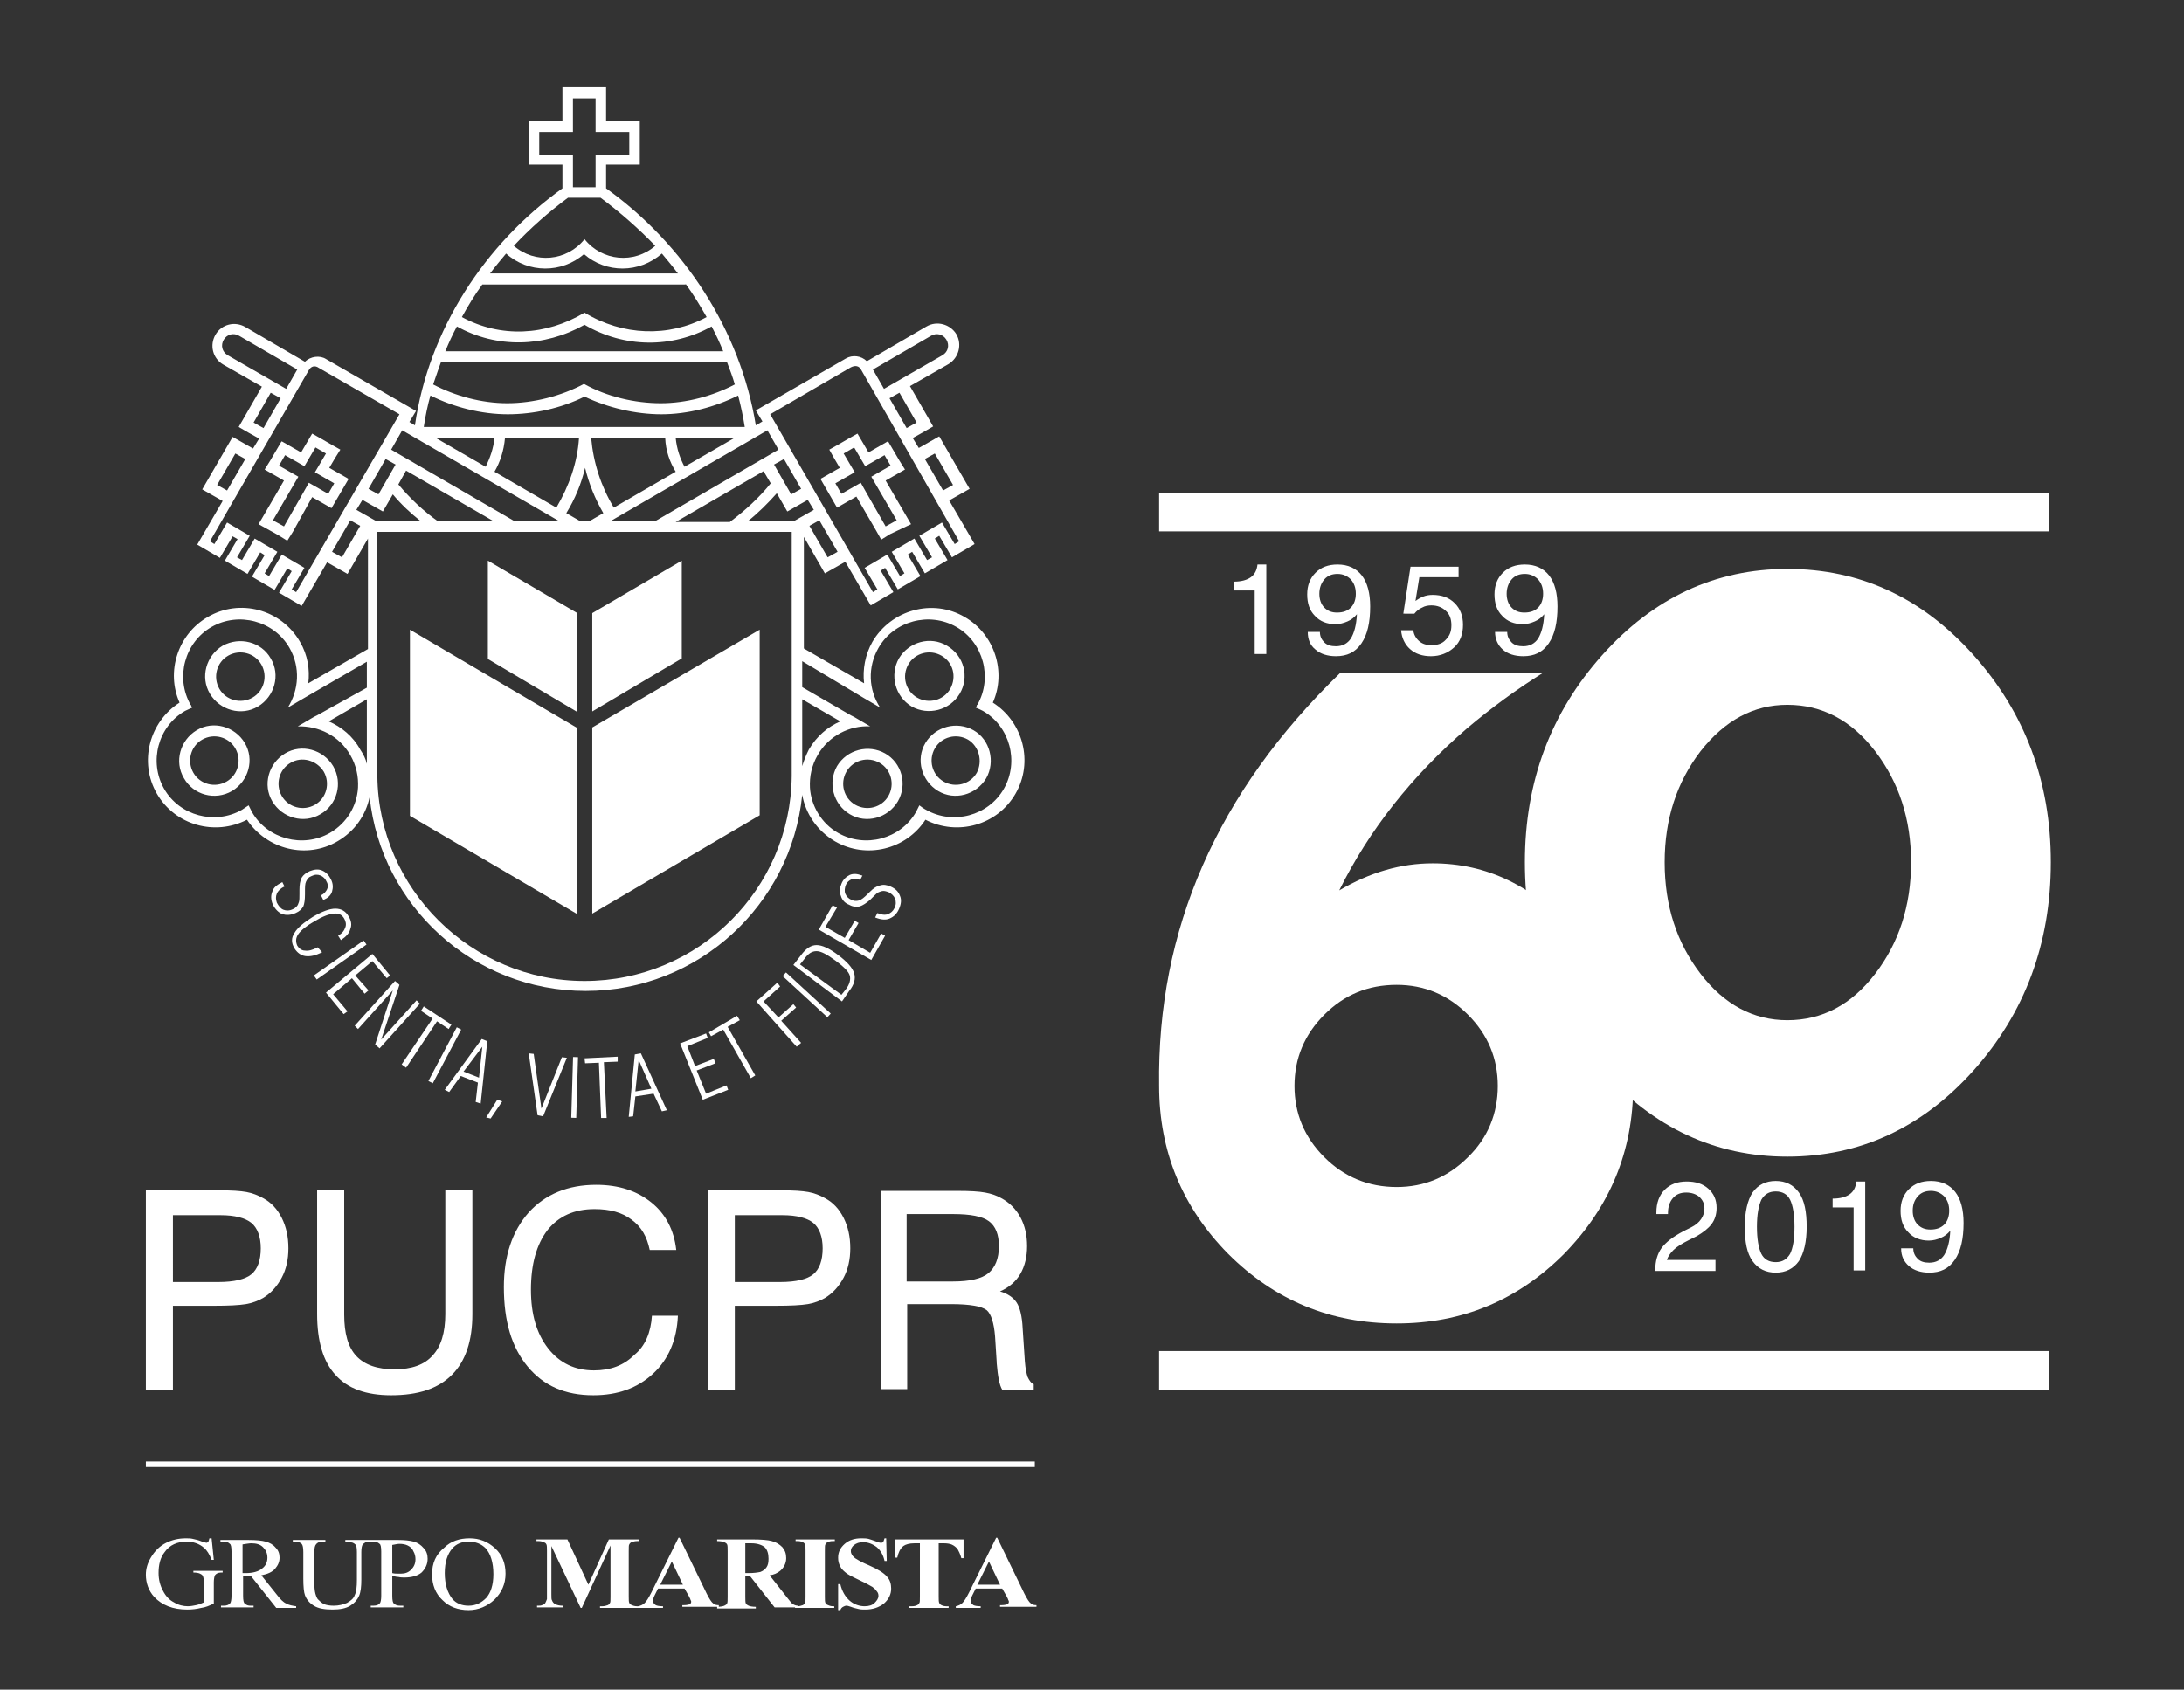<?xml version="1.0" encoding="UTF-8"?>
<!-- Generator: Adobe Illustrator 23.0.3, SVG Export Plug-In . SVG Version: 6.00 Build 0)  -->
<svg version="1.1" id="Layer_1" xmlns="http://www.w3.org/2000/svg" xmlns:xlink="http://www.w3.org/1999/xlink" x="0px" y="0px" viewBox="0 0 395.3 305.9" style="enable-background:new 0 0 395.3 305.9;" xml:space="preserve">
<rect x="0" y="0" width="395.3" height="305.9" fill="#333333" stroke="none"/>
<style type="text/css">
	.st0{fill:#FFFFFF;}
	.st1{fill-rule:evenodd;clip-rule:evenodd;fill:#FFFFFF;}
	.st2{fill:none;stroke:#FFFFFF;stroke-miterlimit:10;}
</style>
<g>
	<path class="st0" d="M31.3,232.1h8.2c2.9,0,4.9-0.5,6-1.4c1.1-0.9,1.7-2.5,1.7-4.7c0-2.1-0.6-3.7-1.7-4.6c-1.1-0.9-3-1.4-5.6-1.4   h-8.6V232.1z M26.4,251.6v-36.1h13.3c2.2,0,3.8,0.1,4.9,0.3c1.1,0.2,2.1,0.6,3,1.1c1.5,0.8,2.6,2,3.4,3.6c0.8,1.6,1.2,3.4,1.2,5.5   c0,2-0.4,3.8-1.2,5.3c-0.8,1.5-1.9,2.8-3.4,3.7c-0.9,0.5-1.9,0.9-3.1,1.1c-1.2,0.2-3.1,0.3-5.8,0.3h-7.4v15.2H26.4z"/>
	<path class="st0" d="M57.4,237.9v-22.4h4.9V238c0,3.4,0.7,5.9,2.2,7.5c1.5,1.6,3.8,2.4,6.9,2.4c3.1,0,5.4-0.8,6.9-2.5   c1.5-1.6,2.3-4.1,2.3-7.5v-22.4h4.9v22.4c0,4.8-1.2,8.5-3.7,11c-2.5,2.5-6.1,3.7-11,3.7c-4.5,0-7.9-1.2-10.1-3.7   C58.5,246.5,57.4,242.8,57.4,237.9"/>
	<path class="st0" d="M118,238.2h4.7c-0.2,4.4-1.7,7.9-4.5,10.5c-2.8,2.6-6.4,3.9-10.8,3.9c-5.1,0-9-1.7-11.9-5.2   c-2.9-3.5-4.3-8.2-4.3-14.4c0-5.6,1.5-10.1,4.5-13.5c3-3.3,7.1-5,12.2-5c4.1,0,7.4,1.1,10,3.2c2.6,2.1,4.1,5,4.5,8.6h-4.8   c-0.5-2.4-1.5-4.2-3.3-5.5c-1.7-1.3-3.9-1.9-6.7-1.9c-3.7,0-6.5,1.3-8.5,3.8c-2,2.6-3,6.2-3,10.8c0,4.4,1,7.9,3.1,10.6   c2.1,2.7,4.9,4,8.3,4c3,0,5.4-0.9,7.3-2.8C116.8,243.7,117.8,241.2,118,238.2"/>
	<path class="st0" d="M133,232.1h8.2c2.9,0,4.9-0.5,6-1.4c1.1-0.9,1.7-2.5,1.7-4.7c0-2.1-0.6-3.7-1.7-4.6c-1.1-0.9-3-1.4-5.6-1.4   H133V232.1z M128.1,251.6v-36.1h13.3c2.2,0,3.8,0.1,4.9,0.3c1.1,0.2,2.1,0.6,3,1.1c1.5,0.8,2.6,2,3.4,3.6c0.8,1.6,1.2,3.4,1.2,5.5   c0,2-0.4,3.8-1.2,5.3c-0.8,1.5-1.9,2.8-3.4,3.7c-0.9,0.5-1.9,0.9-3.1,1.1c-1.2,0.2-3.1,0.3-5.8,0.3H133v15.2H128.1z"/>
	<path class="st0" d="M164.1,219.8V232h8.4c3,0,5.2-0.5,6.4-1.5c1.2-1,1.9-2.6,1.9-4.9c0-2.1-0.6-3.6-1.8-4.5   c-1.2-0.9-3.4-1.3-6.5-1.3H164.1z M159.3,215.6h14c2.3,0,3.9,0.1,5,0.3c1.1,0.2,2,0.5,2.9,1c1.5,0.8,2.7,2,3.5,3.5   c0.8,1.5,1.2,3.2,1.2,5.2c0,1.9-0.4,3.6-1.2,5c-0.8,1.4-2.1,2.5-3.7,3.2c1.4,0.4,2.4,1.1,3,2c0.6,0.9,1,2.5,1.1,4.7l0.4,6   c0.1,1.3,0.3,2.2,0.5,2.8c0.3,0.6,0.6,1.1,1.1,1.3v1h-5.7c-0.5-0.8-0.8-2.4-1-4.8v-0.2l-0.3-4.7c-0.2-2.4-0.7-4-1.5-4.7   c-0.9-0.7-3-1.1-6.5-1.1h-7.9v15.4h-4.8V215.6z"/>
	<path class="st1" d="M55.9,67L38,98l0.8,0.5l2.3-3.9l4.1,2.4l-2.3,3.9l0.9,0.5l2.3-3.9l4.1,2.4l-2.3,3.9l0.8,0.5l2.3-3.9l4.1,2.4   l-2.3,3.9l0.8,0.5L72.3,75l-14.6-8.4C57,66.1,56.3,66.3,55.9,67 M74.2,114l30.3,17.8v33.7l-30.3-17.8V114z M88.3,101.5v17.8   l16.2,9.6V111L88.3,101.5z M123.4,101.5l-16.2,9.5v17.8l16.2-9.6V101.5z M137.5,114v33.6l-30.3,17.8v-33.7L137.5,114z M108.7,35.8   h-5.9c-3.5,2.6-6.8,5.5-9.8,8.7c3.8,3.3,9.6,2.8,12.8-1.2c3.2,4,9,4.5,12.8,1.2C115.5,41.3,112.2,38.4,108.7,35.8z M103.7,33.9h4.1   v-5.9l6.1,0v-4.1h-4.2v0h-1.9v0h0l0-6.1h-4.1l0,6.1h0v0h-1.9v0h-4.2l0,4.1l6.1,0V33.9z M101.8,34.1l0-4.3l-4.9,0v0h-1.2l0-7.9   l1.9,0l4.2,0l0-4.2h0v-1.9h7.9v1.9h0l0,4.2l4.2,0l1.9,0l0,7.9h-1.2v0l-4.9,0l0,4.3C123.8,44.2,134,59.8,136.8,77l1.2-0.7l-1.2-2   l16.3-9.4c1.2-0.7,2.8-0.5,3.8,0.5l10.8-6.3c1.9-1.1,4.3-0.4,5.4,1.4v0c1.1,1.9,0.4,4.3-1.4,5.4l-7,4l4.2,7.3l0,0l-1.9,1.1l-1.8,1   l1.1,1.8l3.7-2.1l0,0h0l5.5,9.5l0,0l-3.7,2.1l4.6,7.9l-4.1,2.4l-2.3-3.9l-0.8,0.5l2.3,3.9l-4.1,2.4l-2.3-3.9l-0.8,0.5l2.3,3.9   l-4.1,2.4l-2.3-3.9l-0.8,0.5l2.3,3.9l-4.1,2.4l-4.6-7.9l-3.7,2.1l0,0v0l-3.8-6.6v20.2l10.9,6.3c-0.3-2.5,0.2-5.2,1.5-7.5   c3.4-5.8,10.9-7.9,16.7-4.5c5.4,3.1,7.6,9.9,5.1,15.5c5.5,3.5,7.4,10.8,4.1,16.5c-3.3,5.7-10.5,7.7-16.3,4.7   c-3.5,5.4-10.7,7.2-16.4,3.9c-3.2-1.9-5.3-5-5.9-8.4c-2,19.9-18.8,35.5-39.2,35.5c-20.3,0-37-15.4-39.1-35.1   c-0.7,3.3-2.7,6.2-5.8,8c-5.6,3.3-12.8,1.5-16.4-3.9c-5.8,3-13,1-16.3-4.7c-3.3-5.7-1.4-13,4.1-16.5c-2.5-5.6-0.3-12.4,5.1-15.5   c5.8-3.4,13.3-1.4,16.7,4.5c1.4,2.4,1.8,5,1.5,7.5l10.8-6.2V97.5l-3.7,6.4l0,0l0,0l-3.7-2.1l-4.6,7.9l-4.1-2.4l2.3-3.9l-0.8-0.5   l-2.3,3.9l-4.1-2.4l2.3-3.9l-0.8-0.5l-2.3,3.9l-4.1-2.4l2.3-3.9l-0.9-0.5l-2.3,3.9l-4.1-2.4l4.6-7.9l-3.7-2.1l0,0l5.5-9.5h0l0,0   l3.7,2.1l1.1-1.8l-1.8-1l-1.9-1.1l0,0l4.2-7.3l-7-4c-1.9-1.1-2.5-3.5-1.4-5.4v0c1.1-1.9,3.5-2.5,5.4-1.4l10.8,6.3   c1-1,2.7-1.2,3.8-0.5l16.3,9.4l-1.2,2l1,0.6C77.6,59.7,87.7,44.2,101.8,34.1z M76.7,77.3h58.1c-0.3-1.9-0.7-3.8-1.2-5.7   c-4.2,2.1-9.1,3.4-13.9,3.4c-4.7,0-9.7-1.2-13.9-3.2c-4.2,2.1-9.2,3.2-13.9,3.2c-4.8,0-9.8-1.3-14-3.4C77.4,73.4,77,75.3,76.7,77.3   z M78.4,69.6c4,2.1,8.8,3.4,13.4,3.4c4.7,0,9.8-1.3,13.9-3.5l0,0c0,0,0,0,0,0c0,0,0,0,0,0l0,0c4.1,2.3,9.2,3.5,13.9,3.5   c4.6,0,9.4-1.3,13.4-3.4c-0.4-1.4-0.9-2.7-1.4-4H79.8C79.3,66.9,78.9,68.2,78.4,69.6z M80.6,63.6h50.3c-0.6-1.5-1.3-3-2.1-4.5   c-7.2,4-15.8,3.9-23-0.3c-7.3,4.1-15.9,4.3-23.1,0.3C81.9,60.6,81.2,62.1,80.6,63.6z M83.6,57.4c7,3.8,15.2,3.4,22.2-0.8   c6.9,4.2,15.2,4.5,22.1,0.8c-1.2-2.1-2.4-4.1-3.8-6v0.1H87.3C85.9,53.4,84.7,55.4,83.6,57.4z M88.7,49.5c0.9-1.2,1.9-2.4,2.9-3.6   c4,3.6,10.1,3.6,14.1,0.1c4,3.5,10,3.5,14.1-0.1c1,1.2,2,2.4,2.9,3.6H88.7z M132.9,79.3h-10.6c0.2,2,0.8,3.7,1.6,5.2L132.9,79.3z    M120.4,79.3h-13.4c0.4,4.5,1.8,8.8,4.1,12.6l11.2-6.5C121.2,83.6,120.5,81.6,120.4,79.3z M104.8,79.3H91.4   c-0.2,2.3-0.9,4.4-1.9,6.1l11.2,6.5C103,88,104.5,83.8,104.8,79.3z M89.5,79.3H78.9l9,5.2C88.7,82.9,89.3,81.2,89.5,79.3z    M102.5,92.9l2.6,1.5h1.5l2.6-1.5c-1.5-2.6-2.6-5.3-3.3-8.2C105.2,87.6,104.1,90.3,102.5,92.9z M139.5,87.5l-1.3-2.2l-15.9,9.2h9.8   C134.9,92.4,137.4,90.1,139.5,87.5z M135.3,94.4h8.3l3.7-2.1l-1.1-1.8l-3.7,2.1h0l-1.9-3.3C139,91.1,137.2,92.9,135.3,94.4z    M72.1,87.7l1.4-2.5l15.9,9.2H79.3C76.6,92.5,74.2,90.2,72.1,87.7z M76.2,94.4h-8l-3.7-2.1l1.1-1.8l3.7,2.1h0l1.8-3.1   C72.6,91.3,74.3,92.9,76.2,94.4z M143.3,140.5c-0.2,20.5-16.9,37.1-37.5,37.1c-20.5,0-37.3-16.7-37.5-37.1h-1.5v0h1.5V96.3h75   L143.3,140.5l1.6,0v0H143.3z M145.2,119.7v4.7l8.8,5.1l0.6,0.3l2.9,1.7c-3.7-0.2-7.5,1.7-9.5,5.2c-1.1,1.9-1.5,3.9-1.4,5.9   c0.2,3.3,2.1,6.5,5.1,8.2c4.9,2.8,11.3,1.1,14.1-3.8c0.2-0.4,0.4-0.8,0.6-1.2c0.4,0.3,0.8,0.6,1.2,0.8c4.9,2.8,11.3,1.1,14.1-3.8   c2.8-4.9,1.1-11.3-3.8-14.1c-0.4-0.2-0.8-0.4-1.3-0.6c0,0,0,0,0,0s0,0,0,0c0.1-0.1,0.1-0.2,0.2-0.3c0,0,0,0,0,0c0,0,0,0,0,0   c0,0,0,0,0-0.1c0,0,0,0,0,0c0,0,0-0.1,0.1-0.1c2.8-4.9,1.1-11.3-3.8-14.1c-4.9-2.8-11.3-1.1-14.1,3.8c-2,3.5-1.8,7.6,0.3,10.8   l-2.9-1.7h0L145.2,119.7z M145.2,126.6v12.1c0.3-1,0.7-2,1.2-3c1.4-2.4,3.4-4.1,5.7-5.1L145.2,126.6z M66.4,138.3v-11.7l-6.9,4   c2.3,1,4.4,2.7,5.7,5.1C65.8,136.6,66.2,137.4,66.4,138.3z M66.4,124.5v-4.7l-11.4,6.6h0l-2.9,1.7c2-3.2,2.3-7.3,0.3-10.8   c-2.8-4.9-9.2-6.6-14.1-3.8c-4.9,2.8-6.6,9.2-3.8,14.1c0,0,0.1,0.1,0.1,0.1c0,0,0,0,0,0c0,0,0,0,0,0.1c0,0,0,0,0,0c0,0,0,0,0,0   c0.1,0.1,0.1,0.2,0.2,0.3c0,0,0,0,0,0s0,0,0,0c-0.4,0.2-0.9,0.4-1.3,0.6c-4.9,2.8-6.6,9.2-3.8,14.1c2.8,4.9,9.2,6.6,14.1,3.8   c0.4-0.3,0.8-0.5,1.2-0.8c0.2,0.4,0.4,0.8,0.6,1.2c2.8,4.9,9.2,6.6,14.1,3.8c3.1-1.8,4.9-4.9,5.1-8.2c0.1-2-0.3-4-1.4-5.9   c-2-3.5-5.7-5.3-9.5-5.2l2.9-1.7l0.6-0.3L66.4,124.5z M155.9,67c-0.4-0.8-1.1-0.9-1.9-0.5L139.4,75l18.6,32.2l0.8-0.5l-2.3-3.9   l4.1-2.4l2.3,3.9l0.8-0.5l-2.3-3.9l4.1-2.4l2.3,3.9l0.9-0.5l-2.3-3.9l4.1-2.4l2.3,3.9l0.8-0.5L155.9,67z M93.2,94.4l-22.4-13l2-3.5   l28.5,16.5H93.2z M110.4,94.4h8.1l22.4-13l-2-3.5L110.4,94.4z M164.9,94.9l-4.6-7.9l3.5-2l-1-1.6l-2-3.4l-0.1-0.1l-3.5,2l-2-3.4   l-1.6,0.9h0l-1.9,1.1h0l-1.6,0.9l0,0h0l0.9,1.6v0l1,1.7l-3.5,2l3,5.2l3.5-2l3.6,6.2h0l0.9,1.6l0,0l0,0l1.6-1h0L164.9,94.9z    M41.3,118.7c-2.1,1.2-2.8,3.9-1.6,6c1.2,2.1,3.9,2.8,6,1.6c2.1-1.2,2.8-3.9,1.6-6C46.1,118.2,43.4,117.5,41.3,118.7z M40.3,116.9   c-3,1.8-4.1,5.7-2.3,8.7c1.8,3,5.7,4.1,8.7,2.3c3-1.8,4.1-5.7,2.3-8.7C47.3,116.2,43.4,115.2,40.3,116.9z M36.6,133.9   c-2.1,1.2-2.8,3.9-1.6,6c1.2,2.1,3.9,2.8,6,1.6c2.1-1.2,2.8-3.9,1.6-6C41.4,133.4,38.7,132.7,36.6,133.9z M35.6,132.2   c-3,1.8-4.1,5.7-2.3,8.7c1.7,3,5.6,4.1,8.7,2.3c3-1.8,4.1-5.7,2.3-8.7C42.5,131.5,38.6,130.4,35.6,132.2z M52.6,138.1   c-2.1,1.2-2.8,3.9-1.6,6c1.2,2.1,3.9,2.8,6,1.6c2.1-1.2,2.8-3.9,1.6-6C57.3,137.6,54.6,136.9,52.6,138.1z M51.6,136.4   c-3,1.8-4.1,5.7-2.3,8.7c1.8,3,5.7,4.1,8.7,2.3c3-1.7,4.1-5.6,2.3-8.7C58.5,135.7,54.6,134.6,51.6,136.4z M162.3,94.2l-4.6-7.9l0,0   l3.5-2l-1.1-1.9l-3.5,2h0l-2-3.4l-1.9,1.1l2,3.4l-3.5,2l1.1,1.9l3.5-2l0.9,1.6l3.6,6.3L162.3,94.2z M141.9,83.1l-1.8,1l3.1,5.4   l1.8-1L141.9,83.1z M169.2,82.1l-1.8,1l3.3,5.7l1.8-1L169.2,82.1z M162.8,71.1l-1.8,1l3.1,5.4l1.8-1L162.8,71.1z M146.5,95.2   l3.3,5.7l1.8-1l-3.3-5.7L146.5,95.2z M158,66.9l2,3.5l10.6-6.1c1-0.6,1.3-1.8,0.7-2.8v0c-0.6-1-1.8-1.3-2.8-0.7L158,66.9z    M46.8,94.9l4.6-7.9l-3.5-2l1-1.6l2-3.4l0.1-0.1l3.5,2l2-3.4l1.6,0.9h0l1.9,1.1h0l1.6,0.9l0,0h0l-1,1.6v0l-1,1.7l3.5,2L60,92   l-3.5-2L53,96.3h0L52,97.9l0,0l0,0l-1.6-1h0L46.8,94.9z M170.4,118.7c-2.1-1.2-4.8-0.5-6,1.6c-1.2,2.1-0.5,4.8,1.6,6   c2.1,1.2,4.8,0.5,6-1.6C173.2,122.5,172.5,119.9,170.4,118.7z M171.4,116.9c-3-1.8-6.9-0.7-8.7,2.3c-1.7,3-0.7,6.9,2.3,8.7   c3,1.7,6.9,0.7,8.7-2.3C175.5,122.6,174.5,118.7,171.4,116.9z M175.2,133.9c-2.1-1.2-4.8-0.5-6,1.6c-1.2,2.1-0.5,4.8,1.6,6   c2.1,1.2,4.8,0.5,6-1.6C177.9,137.8,177.2,135.1,175.2,133.9z M176.2,132.2c-3-1.7-6.9-0.7-8.7,2.3c-1.8,3-0.7,6.9,2.3,8.7   c3,1.8,6.9,0.7,8.7-2.3C180.2,137.9,179.2,133.9,176.2,132.2z M159.2,138.1c-2.1-1.2-4.8-0.5-6,1.6c-1.2,2.1-0.5,4.8,1.6,6   c2.1,1.2,4.8,0.5,6-1.6C162,142,161.3,139.3,159.2,138.1z M160.2,136.4c-3-1.7-6.9-0.7-8.7,2.3c-1.7,3-0.7,6.9,2.3,8.7   c3,1.8,6.9,0.7,8.7-2.3C164.3,142,163.2,138.1,160.2,136.4z M49.4,94.2l4.6-7.9l0,0l-3.5-2l1.1-1.9l3.5,2h0l2-3.4l1.9,1.1l-2,3.4   l3.5,2l-1.1,1.9l-3.5-2l-0.9,1.6l-3.6,6.3L49.4,94.2z M69.8,83.1l1.8,1l-3.1,5.4l-1.8-1L69.8,83.1z M42.6,82.1l1.8,1l-3.3,5.7   l-1.8-1L42.6,82.1z M49,71.1l1.8,1l-3.1,5.4l-1.8-1L49,71.1z M65.2,95.2l-3.3,5.7l-1.8-1l3.3-5.7L65.2,95.2z M53.8,66.9l-2,3.5   l-10.6-6.1c-1-0.6-1.3-1.8-0.7-2.8v0c0.6-1,1.8-1.3,2.8-0.7L53.8,66.9z"/>
	<path class="st0" d="M51.1,159.7l0.4,0.8c-0.7,0.3-1.2,0.8-1.4,1.3c-0.2,0.5-0.2,1,0,1.6c0.3,0.6,0.7,1.1,1.2,1.3   c0.5,0.2,1.1,0.2,1.7-0.1c0.3-0.1,0.5-0.3,0.7-0.5c0.2-0.2,0.3-0.5,0.4-0.8c0.1-0.3,0.1-0.8,0.1-1.5c0-0.3,0-0.5,0-0.7   c0-0.9,0.1-1.6,0.4-2.2c0.3-0.5,0.8-0.9,1.5-1.2c0.8-0.3,1.5-0.4,2.2-0.1c0.7,0.3,1.2,0.8,1.6,1.6c0.4,0.8,0.4,1.5,0.2,2.2   c-0.2,0.7-0.8,1.2-1.5,1.5l-0.1,0l-0.4-0.8c0.6-0.3,0.9-0.7,1.1-1.1c0.2-0.4,0.2-0.9-0.1-1.4c-0.2-0.5-0.6-0.9-1.1-1.1   c-0.5-0.2-1-0.2-1.6,0.1c-0.2,0.1-0.5,0.2-0.6,0.4c-0.2,0.2-0.3,0.4-0.4,0.6c-0.2,0.4-0.2,1-0.2,1.9c0,0.2,0,0.3,0,0.4   c0,1-0.1,1.7-0.3,2.2c-0.3,0.5-0.7,0.9-1.4,1.2c-0.9,0.4-1.7,0.4-2.4,0.2c-0.7-0.3-1.3-0.9-1.7-1.7c-0.4-0.9-0.4-1.7-0.1-2.4   C49.5,160.7,50.1,160.2,51.1,159.7"/>
	<path class="st0" d="M58.3,172.4c-1.2,0.6-2.1,0.8-3,0.7c-0.8-0.1-1.5-0.6-2-1.4c-0.6-1-0.6-1.9,0-2.8c0.5-0.9,1.7-1.9,3.3-2.9   c1.7-1,3.1-1.5,4.1-1.5c1.1,0,1.9,0.5,2.4,1.4c0.5,0.8,0.6,1.6,0.3,2.3c-0.2,0.8-0.8,1.4-1.7,2l-0.5-0.8c0.7-0.4,1.1-0.9,1.3-1.5   c0.2-0.5,0.1-1.1-0.2-1.6c-0.4-0.7-1-1-1.9-0.9c-0.9,0.1-2,0.5-3.5,1.4c-1.4,0.8-2.4,1.6-2.9,2.3c-0.5,0.7-0.5,1.4-0.2,2.1   c0.3,0.5,0.8,0.9,1.4,0.9c0.6,0.1,1.4-0.1,2.3-0.6L58.3,172.4z"/>
	<rect x="56" y="173.3" transform="matrix(0.819 -0.575 0.575 0.819 -88.703 66.862)" class="st0" width="11" height="0.9"/>
	<polygon class="st0" points="59,179.7 67.4,172.7 70.6,176.6 70,177.1 67.4,174 64.3,176.6 66.7,179.3 66,179.9 63.7,177.1    60.3,180 62.9,183.1 62.2,183.6  "/>
	<polygon class="st0" points="64.2,185.7 71.5,177.6 72.3,178.3 69,188.2 75.4,181.1 76,181.7 68.7,189.8 67.9,189.1 71.1,179.3    64.8,186.3  "/>
	<polygon class="st0" points="72.7,192.7 78.3,184.4 76.2,183 76.7,182.2 81.7,185.5 81.2,186.3 79.1,184.9 73.5,193.3  "/>
	
		<rect x="75.1" y="190.6" transform="matrix(0.467 -0.884 0.884 0.467 -126.022 173.081)" class="st0" width="11" height="0.9"/>
	<path class="st0" d="M80.5,197.3l6.7-9.2l1,0.4L87,199.8l-0.9-0.3l0.4-3.5l-3.1-1.2l-2.1,2.9L80.5,197.3z M83.9,194l2.8,1.1   l0.6-5.6L83.9,194z"/>
	<polygon class="st0" points="90,199.1 90.9,199.4 88.8,202.5 88,202.3  "/>
	<polygon class="st0" points="97.3,201.9 95.7,190.7 96.6,190.8 98,200.7 101.7,191.4 102.6,191.5 98.3,202.1  "/>
	
		<rect x="98.5" y="196.5" transform="matrix(2.969718e-02 -1 1 2.969718e-02 -96.028 295.026)" class="st0" width="11" height="0.9"/>
	<polygon class="st0" points="108.8,202.4 108.4,192.4 105.9,192.5 105.8,191.6 111.8,191.3 111.8,192.2 109.3,192.3 109.8,202.4     "/>
	<path class="st0" d="M113.8,202.2l1.1-11.3l1.1-0.2l4.7,10.3l-0.9,0.2l-1.5-3.2l-3.3,0.5l-0.4,3.6L113.8,202.2z M115,197.6l2.9-0.5   l-2.3-5.2L115,197.6z"/>
	<polygon class="st0" points="127.2,199.1 123.1,188.9 127.8,187.1 128.1,187.9 124.4,189.4 125.8,193 129.2,191.7 129.5,192.5    126.1,193.8 127.8,198 131.5,196.5 131.8,197.3  "/>
	<polygon class="st0" points="135.9,195.2 130.9,186.4 128.7,187.6 128.3,186.9 133.4,183.9 133.9,184.7 131.7,185.9 136.7,194.7     "/>
	<polygon class="st0" points="144.2,189.5 136.9,181.3 140.7,177.9 141.2,178.6 138.2,181.3 140.9,184.2 143.6,181.8 144.1,182.4    141.4,184.8 145,188.8  "/>
	
		<rect x="145.5" y="174.8" transform="matrix(0.677 -0.736 0.736 0.677 -85.501 165.462)" class="st0" width="0.9" height="11"/>
	<path class="st0" d="M152.4,181.3l-8.8-6.6l1.4-1.8c0.9-1.2,1.8-1.8,2.8-1.8c1,0,2.3,0.6,3.9,1.8c1.6,1.2,2.6,2.3,2.9,3.3   c0.3,1,0,2.1-0.9,3.2L152.4,181.3z M152.3,180.1l0.8-1c0.7-0.9,0.9-1.8,0.7-2.5c-0.2-0.7-1.1-1.6-2.6-2.7c-1.5-1.1-2.6-1.7-3.4-1.7   c-0.8,0-1.5,0.4-2.2,1.4l-0.8,1L152.3,180.1z"/>
	<polygon class="st0" points="157.7,173.8 148.2,168.3 150.7,163.9 151.5,164.3 149.4,167.8 152.9,169.8 154.7,166.7 155.4,167.1    153.6,170.2 157.5,172.5 159.5,169 160.2,169.4  "/>
	<path class="st0" d="M158.4,166.1l0.4-0.8c0.7,0.3,1.4,0.4,1.9,0.2c0.5-0.2,0.9-0.5,1.2-1.1c0.3-0.6,0.3-1.2,0.1-1.7   c-0.2-0.5-0.6-0.9-1.2-1.2c-0.3-0.1-0.6-0.2-0.9-0.2c-0.3,0-0.5,0.1-0.8,0.2c-0.3,0.1-0.6,0.4-1.1,0.9c-0.2,0.2-0.4,0.4-0.5,0.5   c-0.7,0.6-1.3,1-1.9,1.2c-0.6,0.1-1.2,0.1-1.9-0.3c-0.8-0.3-1.3-0.9-1.5-1.6c-0.3-0.7-0.2-1.5,0.1-2.2c0.3-0.8,0.9-1.3,1.5-1.6   c0.7-0.3,1.4-0.2,2.2,0.1l0.1,0l-0.4,0.8c-0.6-0.2-1.1-0.3-1.6-0.1c-0.4,0.2-0.8,0.5-1,1c-0.2,0.5-0.3,1.1-0.1,1.6   c0.2,0.5,0.6,0.9,1.1,1.1c0.2,0.1,0.5,0.2,0.7,0.2c0.2,0,0.5,0,0.7-0.1c0.4-0.1,0.9-0.5,1.6-1.2c0.1-0.1,0.2-0.2,0.3-0.3   c0.7-0.7,1.3-1.1,1.9-1.2c0.6-0.2,1.2-0.1,1.9,0.2c0.9,0.4,1.4,0.9,1.7,1.7c0.3,0.7,0.2,1.5-0.2,2.4c-0.4,0.9-1,1.4-1.7,1.7   C160.3,166.6,159.4,166.5,158.4,166.1"/>
	<path class="st0" d="M209.8,196.6c-0.4-28.3,10.5-53.2,32.8-74.8h36.7c-4.8,3-9.3,6.3-13.7,10c-10.1,8.7-17.8,18.5-23.2,29.4   c5.6-3.3,11.2-4.9,16.9-4.9c9.8,0,18.3,4.1,25.5,12.3c7.2,8.2,10.8,17.6,10.8,28c0,11.8-4.2,21.9-12.5,30.4   c-8.4,8.4-18.4,12.6-30.3,12.6c-12,0-22.1-4.2-30.5-12.6C214,218.6,209.8,208.4,209.8,196.6 M271.1,196.6c0-5-1.8-9.3-5.4-12.9   c-3.6-3.6-7.9-5.4-12.9-5.4c-5.2,0-9.5,1.8-13.1,5.4c-3.6,3.6-5.4,7.9-5.4,12.9c0,5,1.8,9.3,5.4,12.9c3.6,3.6,8,5.4,13.1,5.4   c5,0,9.3-1.8,12.9-5.4C269.3,206,271.1,201.6,271.1,196.6z"/>
	<path class="st0" d="M323.5,184.7c6.3,0,11.6-2.8,15.9-8.4c4.3-5.6,6.5-12.3,6.5-20.2c0-7.8-2.2-14.5-6.5-20.1   c-4.3-5.6-9.6-8.4-15.9-8.4c-6.1,0-11.3,2.8-15.7,8.4c-4.3,5.6-6.5,12.3-6.5,20.1c0,7.9,2.2,14.6,6.5,20.2   C312.1,181.9,317.4,184.7,323.5,184.7 M276,156.1c0-14.6,4.7-27.1,14-37.5c9.3-10.4,20.5-15.6,33.5-15.6c13.2,0,24.4,5.2,33.7,15.6   c9.3,10.4,14,22.9,14,37.5c0,14.7-4.7,27.3-14,37.7c-9.3,10.4-20.6,15.6-33.7,15.6c-13,0-24.2-5.2-33.5-15.6   C280.6,183.3,276,170.8,276,156.1z"/>
	<path class="st0" d="M270.6,114.4h2.2c0,0.8,0.3,1.4,0.8,1.9c0.5,0.5,1.2,0.7,2.1,0.7c1.2,0,2.1-0.5,2.7-1.4c0.6-1,1-2.4,1.1-4.4   c-0.5,0.6-1,1-1.7,1.3c-0.7,0.3-1.4,0.5-2.2,0.5c-1.5,0-2.8-0.5-3.7-1.5c-1-1-1.4-2.3-1.4-3.9c0-1.6,0.5-2.9,1.5-3.9   c1-1,2.3-1.5,4-1.5c1.9,0,3.4,0.7,4.4,2c1,1.3,1.5,3.2,1.5,5.6c0,2.9-0.5,5.1-1.6,6.7c-1.1,1.6-2.6,2.3-4.6,2.3   c-1.5,0-2.8-0.4-3.7-1.2C271.1,116.8,270.6,115.7,270.6,114.4 M272.7,107.5c0,1,0.3,1.9,0.9,2.5c0.6,0.6,1.3,0.9,2.3,0.9   c1.1,0,1.9-0.3,2.5-0.9c0.6-0.6,0.9-1.5,0.9-2.5c0-1.1-0.3-1.9-0.9-2.6c-0.6-0.6-1.4-1-2.4-1c-1,0-1.8,0.3-2.4,1   C273,105.6,272.7,106.5,272.7,107.5z M253.6,114.1h2.2c0.1,0.8,0.5,1.5,1.1,2c0.6,0.5,1.3,0.7,2.2,0.7c1.1,0,2-0.3,2.6-1   c0.7-0.7,1-1.5,1-2.6c0-1.1-0.3-2-1-2.6c-0.6-0.6-1.5-1-2.6-1c-0.6,0-1.2,0.1-1.7,0.4c-0.5,0.2-1,0.6-1.4,1.1H254l1.3-8.5h8.7v1.9   h-7.1l-0.7,4.3c0.4-0.3,0.9-0.6,1.4-0.8c0.5-0.2,1.1-0.3,1.7-0.3c1.7,0,3,0.5,4,1.5c1,1,1.5,2.3,1.5,3.9c0,1.7-0.5,3.1-1.6,4.1   c-1.1,1-2.5,1.6-4.2,1.6c-1.5,0-2.8-0.4-3.8-1.3C254.3,116.7,253.7,115.5,253.6,114.1z M236.7,114.4h2.2c0,0.8,0.3,1.4,0.8,1.9   c0.5,0.5,1.2,0.7,2.1,0.7c1.2,0,2.1-0.5,2.7-1.4c0.6-1,1-2.4,1.1-4.4c-0.5,0.6-1,1-1.7,1.3c-0.7,0.3-1.4,0.5-2.2,0.5   c-1.5,0-2.8-0.5-3.7-1.5c-1-1-1.4-2.3-1.4-3.9c0-1.6,0.5-2.9,1.5-3.9c1-1,2.3-1.5,4-1.5c1.9,0,3.4,0.7,4.4,2c1,1.3,1.5,3.2,1.5,5.6   c0,2.9-0.5,5.1-1.6,6.7c-1.1,1.6-2.6,2.3-4.6,2.3c-1.5,0-2.8-0.4-3.7-1.2C237.1,116.8,236.7,115.7,236.7,114.4z M238.8,107.5   c0,1,0.3,1.9,0.9,2.5c0.6,0.6,1.3,0.9,2.3,0.9c1.1,0,1.9-0.3,2.5-0.9c0.6-0.6,0.9-1.5,0.9-2.5c0-1.1-0.3-1.9-0.9-2.6   c-0.6-0.6-1.4-1-2.4-1c-1,0-1.8,0.3-2.4,1C239.1,105.6,238.8,106.5,238.8,107.5z M227.1,118.3v-11.4h-3.8v-1.6   c1.4,0,2.4-0.3,3.1-0.8c0.7-0.5,1.1-1.3,1.2-2.3h1.6v16.2H227.1z"/>
	<path class="st0" d="M344.1,226h2.2c0,0.8,0.3,1.4,0.8,1.9c0.5,0.5,1.2,0.7,2.1,0.7c1.2,0,2.1-0.5,2.7-1.4c0.6-1,1-2.4,1.1-4.4   c-0.5,0.6-1,1-1.7,1.3c-0.7,0.3-1.4,0.5-2.2,0.5c-1.5,0-2.8-0.5-3.7-1.5c-1-1-1.4-2.3-1.4-3.9c0-1.6,0.5-2.9,1.5-3.9   c1-1,2.3-1.5,4-1.5c1.9,0,3.4,0.7,4.4,2c1,1.3,1.5,3.2,1.5,5.6c0,2.9-0.5,5.1-1.6,6.7c-1.1,1.6-2.6,2.3-4.6,2.3   c-1.5,0-2.8-0.4-3.7-1.2C344.6,228.4,344.1,227.4,344.1,226 M346.2,219.2c0,1,0.3,1.9,0.9,2.5c0.6,0.6,1.3,0.9,2.3,0.9   c1.1,0,1.9-0.3,2.5-0.9c0.6-0.6,0.9-1.5,0.9-2.5c0-1.1-0.3-1.9-0.9-2.6c-0.6-0.6-1.4-1-2.4-1c-1,0-1.8,0.3-2.4,1   C346.5,217.3,346.2,218.1,346.2,219.2z M335.5,230v-11.4h-3.8v-1.6c1.4,0,2.4-0.3,3.1-0.8c0.7-0.5,1.1-1.3,1.2-2.3h1.6V230H335.5z    M315.8,222.1c0-2.7,0.5-4.8,1.4-6.2c1-1.4,2.4-2.1,4.2-2.1c1.8,0,3.2,0.7,4.2,2.1c1,1.4,1.4,3.5,1.4,6.2c0,2.7-0.5,4.8-1.4,6.2   c-1,1.4-2.4,2.1-4.2,2.1c-1.8,0-3.2-0.7-4.2-2.1C316.2,226.9,315.8,224.9,315.8,222.1z M318,222.1c0,2.2,0.3,3.9,0.8,4.9   c0.5,1,1.4,1.5,2.6,1.5c1.2,0,2-0.5,2.6-1.5c0.5-1,0.8-2.6,0.8-4.9c0-2.2-0.3-3.9-0.8-4.9c-0.5-1-1.4-1.5-2.6-1.5   c-1.2,0-2,0.5-2.6,1.5C318.3,218.3,318,219.9,318,222.1z M299.6,230v-0.1c0-1.6,0.4-2.9,1.1-3.9c0.8-1.1,2.1-2.1,4-3.1l1.4-0.7   c0.8-0.4,1.4-0.9,1.8-1.5c0.4-0.6,0.6-1.2,0.6-1.9c0-0.9-0.3-1.5-0.9-2.1c-0.6-0.5-1.4-0.8-2.4-0.8c-1,0-1.8,0.3-2.4,1   c-0.6,0.7-0.9,1.6-0.9,2.7v0.2h-2.1v-0.3c0-1.7,0.5-3.1,1.5-4.1c1-1,2.3-1.5,4-1.5c1.6,0,2.9,0.4,3.9,1.3c1,0.9,1.5,2,1.5,3.5   c0,1.1-0.3,2.1-0.9,2.9c-0.6,0.8-1.5,1.5-2.7,2.2l-1.4,0.7c-1.2,0.6-2.2,1.2-2.8,1.8c-0.6,0.6-1,1.2-1.2,1.8h8.8v2H299.6z"/>
	<rect x="209.8" y="89.2" class="st1" width="161" height="7"/>
	<rect x="209.8" y="244.6" class="st1" width="161" height="7"/>
	<path class="st0" d="M181,286.9l-2-4.2l-2.1,4.2H181z M181.4,287.6h-4.8l-0.6,1.2c-0.2,0.4-0.3,0.7-0.3,1c0,0.4,0.2,0.6,0.5,0.8   c0.2,0.1,0.6,0.2,1.3,0.2v0.3H173v-0.3c0.5-0.1,0.9-0.3,1.2-0.6c0.3-0.3,0.7-0.9,1.2-1.9l4.9-9.9h0.2l4.9,10.1   c0.5,1,0.9,1.6,1.2,1.8c0.2,0.2,0.5,0.3,1,0.3v0.3h-6.6v-0.3h0.3c0.5,0,0.9-0.1,1.1-0.2c0.1-0.1,0.2-0.2,0.2-0.4   c0-0.1,0-0.2-0.1-0.3c0-0.1-0.1-0.3-0.3-0.7L181.4,287.6z M174.4,278.8v3.3H174c-0.2-0.8-0.5-1.3-0.7-1.7c-0.3-0.3-0.6-0.6-1.1-0.8   c-0.3-0.1-0.7-0.2-1.3-0.2h-1v9.6c0,0.6,0,1,0.1,1.2c0.1,0.2,0.2,0.3,0.4,0.4c0.2,0.1,0.5,0.2,0.9,0.2h0.4v0.3h-7.1v-0.3h0.5   c0.4,0,0.7-0.1,0.9-0.2c0.2-0.1,0.3-0.2,0.4-0.4c0.1-0.1,0.1-0.5,0.1-1.2v-9.6h-1c-0.9,0-1.6,0.2-2,0.5c-0.6,0.5-0.9,1.2-1.1,2.1   h-0.4v-3.3H174.4z M160.4,278.5l0.1,4.1h-0.4c-0.2-1-0.7-1.9-1.4-2.5c-0.8-0.6-1.6-0.9-2.5-0.9c-0.7,0-1.2,0.2-1.6,0.5   c-0.4,0.3-0.6,0.7-0.6,1.1c0,0.3,0.1,0.5,0.2,0.7c0.2,0.3,0.5,0.6,0.9,0.8c0.3,0.2,1,0.6,2.2,1.1c1.6,0.7,2.7,1.4,3.2,2   c0.6,0.6,0.8,1.4,0.8,2.2c0,1-0.4,1.9-1.3,2.7c-0.9,0.7-2,1.1-3.4,1.1c-0.4,0-0.8,0-1.2-0.1c-0.4-0.1-0.9-0.2-1.4-0.4   c-0.3-0.1-0.6-0.2-0.8-0.2c-0.2,0-0.4,0.1-0.6,0.2c-0.2,0.1-0.4,0.3-0.5,0.6h-0.4v-4.7h0.4c0.3,1.3,0.9,2.3,1.7,3   c0.8,0.7,1.8,1,2.7,1c0.8,0,1.4-0.2,1.8-0.6c0.4-0.4,0.7-0.8,0.7-1.3c0-0.3-0.1-0.6-0.3-0.8c-0.2-0.3-0.4-0.5-0.8-0.8   c-0.4-0.2-1-0.6-1.9-1c-1.2-0.6-2.1-1-2.7-1.4c-0.5-0.4-1-0.8-1.2-1.3c-0.3-0.5-0.4-1-0.4-1.6c0-1,0.4-1.8,1.2-2.5   c0.8-0.7,1.8-1,3-1c0.4,0,0.9,0,1.3,0.1c0.3,0.1,0.7,0.2,1.2,0.4c0.5,0.2,0.8,0.3,1,0.3c0.2,0,0.3,0,0.4-0.1   c0.1-0.1,0.2-0.3,0.3-0.7H160.4z M151,290.8v0.3h-7.1v-0.3h0.4c0.4,0,0.7-0.1,1-0.2c0.2-0.1,0.3-0.2,0.4-0.4   c0.1-0.1,0.1-0.5,0.1-1.2v-8.2c0-0.6,0-1-0.1-1.2c-0.1-0.2-0.2-0.3-0.4-0.4c-0.2-0.1-0.5-0.2-0.9-0.2h-0.4v-0.3h7.1v0.3h-0.4   c-0.4,0-0.7,0.1-0.9,0.2c-0.2,0.1-0.3,0.2-0.4,0.4c-0.1,0.1-0.1,0.5-0.1,1.2v8.2c0,0.6,0,1,0.1,1.2c0.1,0.2,0.2,0.3,0.5,0.4   c0.2,0.1,0.5,0.2,0.9,0.2H151z M134.9,279.4v5.4h0.6c0.9,0,1.6-0.1,2.1-0.2c0.5-0.2,0.8-0.4,1.1-0.8c0.3-0.4,0.4-0.9,0.4-1.6   c0-0.9-0.2-1.6-0.7-2.1c-0.5-0.4-1.3-0.7-2.4-0.7H134.9z M134.9,285.5v3.5c0,0.7,0,1.1,0.1,1.3c0.1,0.2,0.3,0.3,0.5,0.4   c0.2,0.1,0.7,0.2,1.3,0.2v0.3h-7v-0.3c0.6,0,1.1-0.1,1.3-0.2c0.2-0.1,0.4-0.2,0.5-0.4c0.1-0.2,0.1-0.6,0.1-1.3v-8.1   c0-0.7,0-1.1-0.1-1.3c-0.1-0.2-0.3-0.3-0.5-0.4c-0.2-0.1-0.7-0.2-1.3-0.2v-0.3h6.3c1.7,0,2.9,0.1,3.6,0.3c0.8,0.2,1.4,0.6,1.9,1.1   c0.5,0.6,0.7,1.2,0.7,2c0,0.9-0.4,1.7-1.1,2.3c-0.5,0.4-1.1,0.7-1.9,0.8l3.3,4.2c0.4,0.5,0.7,0.9,0.9,1c0.3,0.2,0.6,0.3,1,0.3v0.3   h-4.3l-4.4-5.6H134.9z M123.6,286.9l-2-4.2l-2.1,4.2H123.6z M123.9,287.6h-4.8l-0.6,1.2c-0.2,0.4-0.3,0.7-0.3,1   c0,0.4,0.2,0.6,0.5,0.8c0.2,0.1,0.6,0.2,1.3,0.2v0.3h-4.5v-0.3c0.5-0.1,0.9-0.3,1.2-0.6c0.3-0.3,0.7-0.9,1.2-1.9l4.9-9.9h0.2   l4.9,10.1c0.5,1,0.9,1.6,1.2,1.8c0.2,0.2,0.5,0.3,1,0.3v0.3h-6.6v-0.3h0.3c0.5,0,0.9-0.1,1.1-0.2c0.1-0.1,0.2-0.2,0.2-0.4   c0-0.1,0-0.2-0.1-0.3c0-0.1-0.1-0.3-0.3-0.7L123.9,287.6z M106.5,286.9l3.7-8.2h5.5v0.3h-0.4c-0.4,0-0.7,0.1-1,0.2   c-0.2,0.1-0.3,0.2-0.4,0.4c-0.1,0.1-0.1,0.5-0.1,1.2v8.2c0,0.6,0,1,0.1,1.2c0.1,0.2,0.2,0.3,0.5,0.4c0.2,0.1,0.5,0.2,0.9,0.2h0.4   v0.3h-7.1v-0.3h0.4c0.4,0,0.7-0.1,1-0.2c0.2-0.1,0.3-0.2,0.4-0.4c0.1-0.1,0.1-0.5,0.1-1.2v-9.2l-5.2,11.3h-0.2l-5.3-11.2v8.7   c0,0.6,0,1,0.1,1.1c0.1,0.3,0.3,0.6,0.6,0.7c0.3,0.2,0.8,0.3,1.4,0.3v0.3h-4.7v-0.3h0.1c0.3,0,0.6,0,0.8-0.1   c0.3-0.1,0.5-0.2,0.6-0.4c0.1-0.2,0.2-0.4,0.3-0.7c0-0.1,0-0.4,0-0.9v-7.8c0-0.6,0-1-0.1-1.2c-0.1-0.2-0.2-0.3-0.5-0.4   c-0.2-0.1-0.5-0.2-0.9-0.2h-0.4v-0.3h5.6L106.5,286.9z M84.8,279.1c-1.2,0-2.2,0.4-2.9,1.2c-0.9,1-1.4,2.5-1.4,4.5   c0,2,0.5,3.6,1.4,4.7c0.7,0.8,1.7,1.2,2.9,1.2c1.3,0,2.3-0.5,3.2-1.4c0.8-0.9,1.3-2.3,1.3-4.3c0-2.1-0.5-3.7-1.4-4.7   C87.1,279.5,86.1,279.1,84.8,279.1z M85,278.5c1.8,0,3.3,0.6,4.6,1.8c1.3,1.2,1.9,2.7,1.9,4.6c0,1.9-0.7,3.4-2,4.7   c-1.3,1.2-2.9,1.9-4.7,1.9c-1.9,0-3.5-0.6-4.7-1.8c-1.3-1.2-1.9-2.8-1.9-4.7c0-2,0.7-3.6,2.2-4.8C81.6,279,83.2,278.5,85,278.5z    M71,284.8c0.4,0.1,0.7,0.1,0.9,0.1c0.3,0,0.5,0,0.7,0c0.7,0,1.3-0.2,1.8-0.7c0.5-0.5,0.8-1.1,0.8-1.9c0-0.5-0.1-1-0.4-1.5   c-0.2-0.5-0.6-0.8-1-1c-0.4-0.2-0.9-0.3-1.5-0.3c-0.3,0-0.8,0.1-1.3,0.2V284.8z M71,285.3v3.6c0,0.8,0.1,1.3,0.3,1.4   c0.3,0.3,0.6,0.4,1.2,0.4h0.5v0.3h-5.9v-0.3h0.5c0.6,0,1-0.2,1.2-0.5c0.1-0.2,0.2-0.6,0.2-1.3v-8c0-0.8-0.1-1.3-0.3-1.4   c-0.3-0.3-0.7-0.4-1.2-0.4h-0.5v-0.3h5c1.2,0,2.2,0.1,2.9,0.3c0.7,0.2,1.3,0.6,1.8,1.2c0.5,0.5,0.7,1.2,0.7,1.9   c0,1-0.4,1.8-1.1,2.5c-0.7,0.6-1.8,0.9-3.1,0.9c-0.3,0-0.7,0-1.1-0.1C71.8,285.5,71.4,285.4,71,285.3z M62.5,279.1v-0.3h4.8v0.3   h-0.5c-0.5,0-0.9,0.2-1.2,0.6c-0.1,0.2-0.2,0.6-0.2,1.3v5c0,1.2-0.1,2.2-0.4,2.9c-0.3,0.7-0.8,1.3-1.6,1.8   c-0.8,0.5-1.9,0.7-3.2,0.7c-1.5,0-2.6-0.2-3.4-0.7c-0.8-0.5-1.3-1.1-1.6-1.9c-0.2-0.5-0.3-1.6-0.3-3v-4.8c0-0.8-0.1-1.3-0.3-1.5   c-0.2-0.2-0.6-0.4-1.1-0.4h-0.5v-0.3h5.9v0.3h-0.5c-0.6,0-1,0.2-1.2,0.5c-0.2,0.2-0.3,0.7-0.3,1.4v5.4c0,0.5,0,1,0.1,1.7   c0.1,0.6,0.3,1.1,0.5,1.4c0.3,0.3,0.6,0.6,1.1,0.9c0.5,0.2,1.1,0.3,1.8,0.3c0.9,0,1.7-0.2,2.4-0.5c0.7-0.4,1.2-0.8,1.4-1.4   c0.3-0.6,0.4-1.5,0.4-2.8v-5c0-0.8-0.1-1.3-0.3-1.4c-0.3-0.3-0.6-0.4-1.2-0.4H62.5z M44,284.8c0.1,0,0.2,0,0.3,0c0.1,0,0.2,0,0.2,0   c1.3,0,2.3-0.3,2.9-0.8c0.7-0.5,1-1.2,1-2c0-0.8-0.3-1.4-0.8-1.9c-0.5-0.5-1.2-0.7-2.1-0.7c-0.4,0-0.9,0.1-1.6,0.2V284.8z    M53.7,291.1H50l-4.6-5.8c-0.3,0-0.6,0-0.8,0c-0.1,0-0.2,0-0.3,0c-0.1,0-0.2,0-0.3,0v3.6c0,0.8,0.1,1.3,0.3,1.4   c0.3,0.3,0.6,0.4,1.1,0.4h0.5v0.3h-5.9v-0.3h0.5c0.6,0,1-0.2,1.2-0.5c0.1-0.2,0.2-0.6,0.2-1.3v-8c0-0.8-0.1-1.3-0.3-1.4   c-0.3-0.3-0.6-0.4-1.2-0.4h-0.5v-0.3h5c1.5,0,2.5,0.1,3.2,0.3c0.7,0.2,1.3,0.5,1.8,1.1c0.5,0.5,0.7,1.1,0.7,1.8   c0,0.8-0.3,1.4-0.8,2c-0.5,0.6-1.4,1-2.5,1.2l2.8,3.5c0.6,0.8,1.2,1.4,1.7,1.6c0.5,0.3,1.1,0.4,1.8,0.5V291.1z M38.3,278.5l0.4,3.9   h-0.4c-0.4-1-0.8-1.7-1.4-2.2c-0.8-0.7-1.9-1.1-3.1-1.1c-1.7,0-3.1,0.6-4,1.9c-0.8,1-1.1,2.3-1.1,3.8c0,1.2,0.3,2.3,0.8,3.2   c0.5,1,1.2,1.7,2,2.1c0.8,0.5,1.7,0.7,2.5,0.7c0.5,0,1-0.1,1.5-0.2c0.5-0.1,0.9-0.3,1.4-0.5v-3.6c0-0.6-0.1-1-0.2-1.2   c-0.1-0.2-0.3-0.3-0.5-0.4c-0.2-0.1-0.6-0.2-1.2-0.2v-0.3h5.3v0.3H40c-0.5,0-0.9,0.2-1.1,0.5c-0.1,0.2-0.2,0.7-0.2,1.3v3.8   c-0.8,0.4-1.5,0.7-2.3,0.8c-0.8,0.2-1.6,0.3-2.5,0.3c-2.6,0-4.6-0.8-6-2.3c-1-1.1-1.5-2.5-1.5-4c0-1.1,0.3-2.1,0.9-3.1   c0.7-1.2,1.6-2.1,2.8-2.7c1-0.5,2.2-0.8,3.5-0.8c0.5,0,0.9,0,1.3,0.1c0.4,0.1,1,0.2,1.7,0.5c0.4,0.1,0.6,0.2,0.8,0.2   c0.1,0,0.2-0.1,0.3-0.2c0.1-0.1,0.1-0.3,0.2-0.6H38.3z"/>
	<line class="st2" x1="26.4" y1="265.1" x2="187.3" y2="265.1"/>
</g>
</svg>
